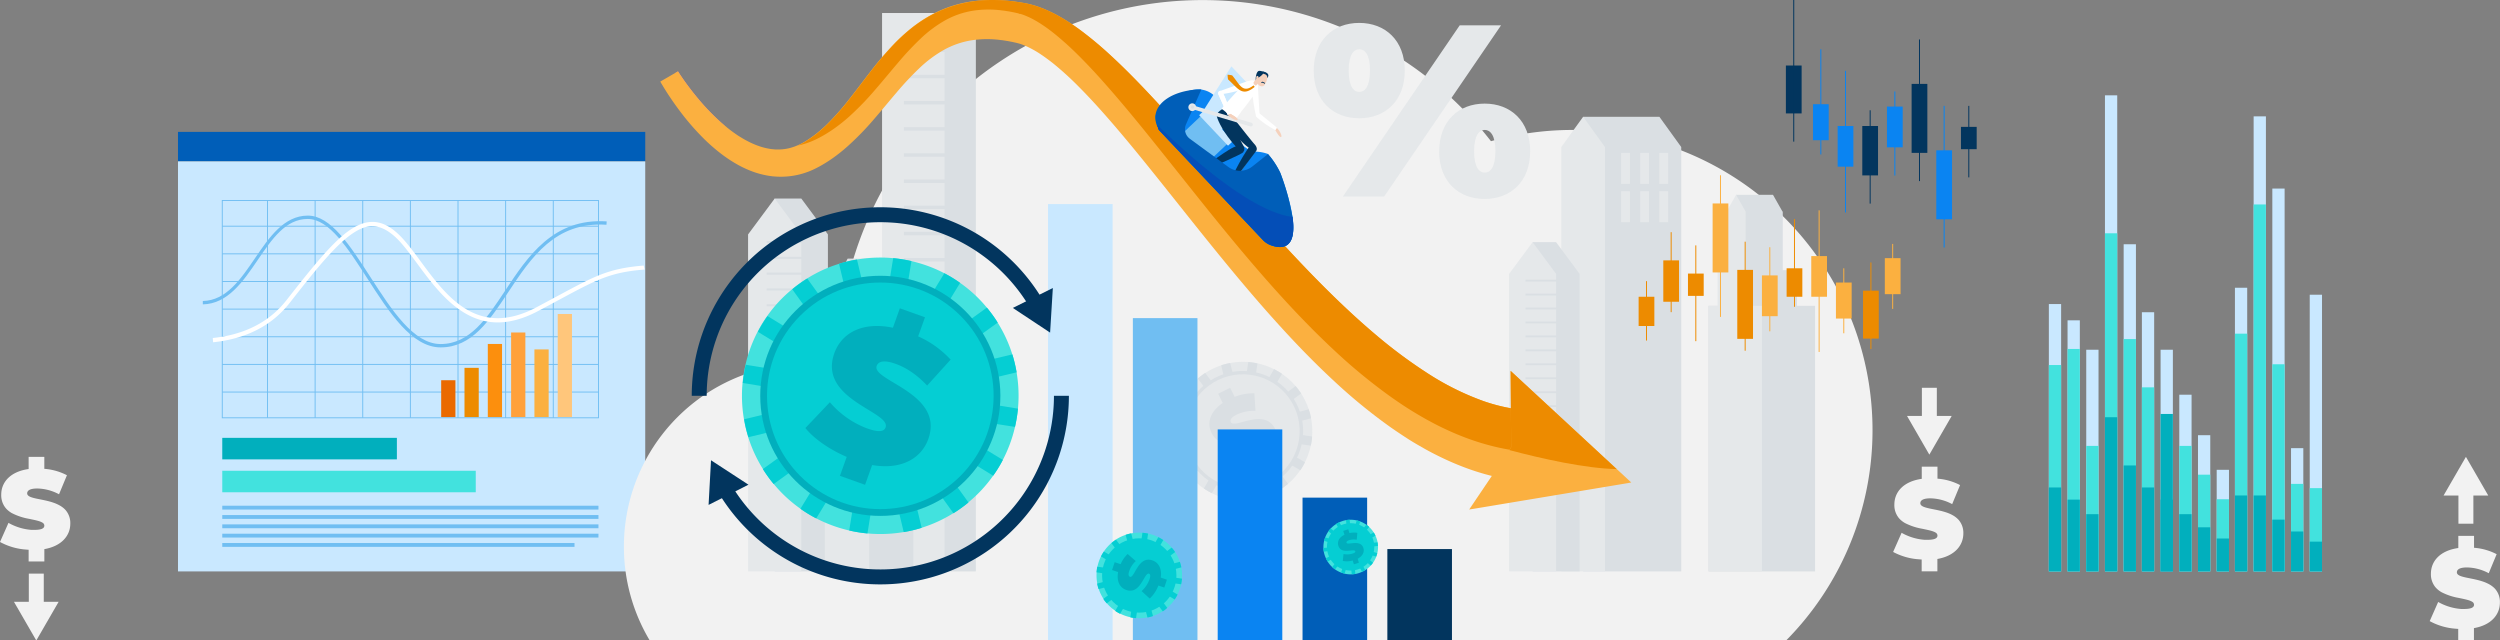 <svg id="design" xmlns="http://www.w3.org/2000/svg" viewBox="0 0 1171 300"><rect x="0" y="0" width="1171" height="300" fill="#808080" stroke="none"/><defs><style>.cls-1{fill:#005eb8;}.cls-2{fill:#c9e8ff;}.cls-3{fill:#70bef2;}.cls-4{fill:#01afbd;}.cls-5{fill:#42e2de;}.cls-6{fill:#ea6a00;}.cls-7{fill:#ed8b00;}.cls-8{fill:#fc8f0d;}.cls-9{fill:#ffa13b;}.cls-10{fill:#fbb040;}.cls-11{fill:#ffc67b;}.cls-12{fill:#fff;}.cls-13{fill:#f2f2f2;}.cls-14{fill:#e5e8ea;}.cls-15{fill:#dadfe3;}.cls-16{fill:#0a84f2;}.cls-17{fill:#02355e;}.cls-18{fill:#05ced3;}.cls-19{fill:#fb8a90;}.cls-20{fill:#f5d1bc;}.cls-21{fill:#3b3e54;}.cls-22{fill:#044eb7;}.cls-23,.cls-24{fill:none;stroke-miterlimit:10;stroke-width:7px;}.cls-23{stroke:#02355e;}.cls-24{stroke:#f2f2f2;}</style></defs><rect class="cls-1" x="83.37" y="61.78" width="218.86" height="13.8"/><rect class="cls-2" x="83.37" y="75.59" width="218.86" height="192.06"/><path class="cls-3" d="M280.55,195.91H103.89V93.67H280.55Zm-176.22-.44H280.11V94.11H104.33Z"/><rect class="cls-3" x="125.07" y="93.89" width="0.44" height="101.8"/><rect class="cls-3" x="147.38" y="93.89" width="0.44" height="101.8"/><rect class="cls-3" x="169.69" y="93.89" width="0.44" height="101.8"/><rect class="cls-3" x="192" y="93.89" width="0.44" height="101.8"/><rect class="cls-3" x="214.31" y="93.89" width="0.44" height="101.8"/><rect class="cls-3" x="236.62" y="93.89" width="0.44" height="101.8"/><rect class="cls-3" x="258.93" y="93.89" width="0.44" height="101.8"/><rect class="cls-3" x="104.11" y="105.73" width="176.21" height="0.44"/><rect class="cls-3" x="104.11" y="118.68" width="176.21" height="0.44"/><rect class="cls-3" x="104.11" y="131.62" width="176.21" height="0.44"/><rect class="cls-3" x="104.11" y="144.57" width="176.21" height="0.44"/><rect class="cls-3" x="104.11" y="157.52" width="176.21" height="0.44"/><rect class="cls-3" x="104.11" y="170.47" width="176.21" height="0.44"/><rect class="cls-3" x="104.11" y="183.42" width="176.21" height="0.44"/><rect class="cls-4" x="104.11" y="205.09" width="81.79" height="10.08"/><rect class="cls-3" x="104.11" y="236.88" width="176.21" height="1.8"/><rect class="cls-3" x="104.11" y="241.25" width="176.21" height="1.8"/><rect class="cls-3" x="104.11" y="245.62" width="176.21" height="1.8"/><rect class="cls-3" x="104.11" y="249.99" width="176.21" height="1.8"/><rect class="cls-3" x="104.11" y="254.35" width="164.99" height="1.8"/><rect class="cls-5" x="104.11" y="220.5" width="118.73" height="10.08"/><rect class="cls-6" x="206.65" y="178.1" width="6.67" height="17.26"/><rect class="cls-7" x="217.57" y="172.3" width="6.67" height="23.06"/><rect class="cls-8" x="228.49" y="161.11" width="6.67" height="34.25"/><rect class="cls-9" x="239.41" y="155.74" width="6.67" height="39.62"/><rect class="cls-10" x="250.32" y="163.67" width="6.67" height="31.69"/><rect class="cls-11" x="261.24" y="147.07" width="6.67" height="48.29"/><path class="cls-3" d="M206.39,162.72h0c-13.53,0-24.06-16.36-34.24-32.16-9.26-14.39-18-28-28-28-10.35,0-16.73,9.36-23.48,19.28S106.72,142.34,95,142.57l0-1.58c10.95-.21,17.8-10.27,24.42-20s13.59-20,24.78-20C155,101,163.94,115,173.45,129.7c10,15.45,20.24,31.43,32.91,31.45h0c13.72,0,21.77-12.19,30.3-25.08,10.53-15.92,22.46-34,47.51-32.37l-.1,1.57C260,103.75,248.8,120.62,238,136.94,229.24,150.2,221,162.72,206.39,162.72Z"/><path class="cls-12" d="M99.66,158.32c14.9-1.54,26.5-7.49,34.52-17.71C152,117.88,162.61,105,173.17,104q.65-.06,1.29-.06c3.81,0,7.51,1.62,11.33,5,3.66,3.2,7.3,8.13,11.15,13.35,9.25,12.54,19.73,26.75,36.22,26.75,5.6,0,11.63-1.69,17.93-5,3.64-1.93,6.91-3.7,9.81-5.25,17.88-9.63,24.25-13.07,40.61-14.4.13.61.28,1.24.44,1.87-16.05,1.24-22.48,4.7-40.15,14.22l-.12.06c-2.87,1.55-6.1,3.29-9.7,5.19-6.62,3.51-13,5.29-18.84,5.29-17.41,0-28.68-15.29-37.74-27.57-3.8-5.15-7.37-10-10.87-13s-6.75-4.47-10.08-4.47a10.12,10.12,0,0,0-1.1,0c-10.26,1-22.35,16.38-37.66,35.9-8.36,10.66-20.42,16.85-35.87,18.44Z"/><rect class="cls-2" x="959.68" y="142.42" width="5.75" height="125.23"/><rect class="cls-2" x="968.44" y="150.04" width="5.75" height="117.61"/><rect class="cls-2" x="977.2" y="163.82" width="5.75" height="103.83"/><rect class="cls-2" x="985.96" y="44.65" width="5.75" height="223"/><rect class="cls-2" x="994.72" y="114.41" width="5.75" height="153.24"/><rect class="cls-5" x="959.68" y="170.98" width="5.75" height="96.67"/><rect class="cls-5" x="968.44" y="163.45" width="5.75" height="104.2"/><rect class="cls-5" x="977.2" y="208.86" width="5.75" height="58.79"/><rect class="cls-5" x="985.96" y="109.27" width="5.75" height="158.38"/><rect class="cls-5" x="994.72" y="158.82" width="5.75" height="108.83"/><rect class="cls-4" x="959.68" y="228.33" width="5.75" height="39.32"/><rect class="cls-4" x="968.44" y="234.02" width="5.75" height="33.63"/><rect class="cls-4" x="977.2" y="240.84" width="5.75" height="26.81"/><rect class="cls-4" x="985.96" y="195.43" width="5.75" height="72.22"/><rect class="cls-4" x="994.72" y="218.02" width="5.75" height="49.63"/><rect class="cls-2" x="1003.26" y="146.25" width="5.75" height="121.4"/><rect class="cls-2" x="1012.02" y="163.82" width="5.75" height="103.83"/><rect class="cls-2" x="1020.78" y="184.88" width="5.75" height="82.77"/><rect class="cls-2" x="1029.54" y="203.85" width="5.75" height="63.8"/><rect class="cls-2" x="1038.3" y="220.06" width="5.75" height="47.59"/><rect class="cls-5" x="1003.26" y="181.43" width="5.75" height="86.22"/><rect class="cls-4" x="1012.02" y="193.9" width="5.75" height="73.75"/><rect class="cls-5" x="1020.78" y="208.86" width="5.75" height="58.79"/><rect class="cls-5" x="1029.54" y="222.34" width="5.75" height="45.31"/><rect class="cls-5" x="1038.3" y="233.85" width="5.75" height="33.8"/><rect class="cls-4" x="1003.26" y="228.33" width="5.75" height="39.32"/><rect class="cls-4" x="1012.02" y="234.02" width="5.75" height="33.63"/><rect class="cls-4" x="1020.78" y="240.84" width="5.75" height="26.81"/><rect class="cls-4" x="1029.54" y="246.99" width="5.75" height="20.66"/><rect class="cls-4" x="1038.3" y="252.24" width="5.75" height="15.41"/><rect class="cls-2" x="1046.84" y="134.78" width="5.75" height="132.87"/><rect class="cls-2" x="1055.6" y="54.5" width="5.75" height="213.15"/><rect class="cls-2" x="1064.36" y="88.32" width="5.75" height="179.33"/><rect class="cls-2" x="1073.12" y="209.92" width="5.75" height="57.73"/><rect class="cls-2" x="1081.88" y="138.05" width="5.75" height="129.6"/><rect class="cls-5" x="1046.84" y="156.29" width="5.75" height="111.36"/><rect class="cls-5" x="1055.6" y="95.77" width="5.75" height="171.88"/><rect class="cls-5" x="1064.36" y="170.62" width="5.75" height="97.03"/><rect class="cls-5" x="1073.12" y="226.65" width="5.75" height="41"/><rect class="cls-5" x="1081.88" y="228.64" width="5.75" height="39.01"/><rect class="cls-4" x="1046.84" y="232.08" width="5.75" height="35.57"/><rect class="cls-4" x="1055.6" y="232.08" width="5.75" height="35.57"/><rect class="cls-4" x="1064.36" y="243.39" width="5.75" height="24.25"/><rect class="cls-4" x="1073.12" y="248.95" width="5.75" height="18.7"/><rect class="cls-4" x="1081.88" y="253.7" width="5.75" height="13.95"/><path class="cls-13" d="M877.09,201.34A140,140,0,0,1,836.61,300H304.34a85.36,85.36,0,0,1-12.1-44A85.65,85.65,0,0,1,356.6,173a33.69,33.69,0,0,1,33-40.42,33.76,33.76,0,0,1,6.94.72A171,171,0,0,1,698.37,66.14a140.59,140.59,0,0,1,178.72,135.2Z"/><path class="cls-14" d="M615.35,33.06c0-14.2,9.16-22.33,21.3-22.33S658,18.86,658,33.06s-9.16,22.34-21.3,22.34S615.35,47.38,615.35,33.06Zm68.37-21.18h19.36L648.33,92.05H629Zm-42,21.18c0-7.67-2.52-10-5-10s-5,2.29-5,10,2.52,10,5,10S641.69,40.74,641.69,33.06Zm32.41,37.8c0-14.2,9.16-22.33,21.3-22.33s21.31,8.13,21.31,22.33-9.17,22.33-21.31,22.33S674.1,85.17,674.1,70.86Zm26.34,0c0-7.67-2.52-10-5-10s-5,2.3-5,10,2.52,10,5,10S700.44,78.53,700.44,70.86Z"/><rect class="cls-15" x="427.8" y="6.1" width="29.29" height="261.55"/><rect class="cls-14" x="413.16" y="6.1" width="29.29" height="261.55"/><rect class="cls-15" x="423.37" y="22.77" width="23.51" height="1.62"/><rect class="cls-15" x="423.37" y="35.03" width="23.51" height="1.62"/><rect class="cls-15" x="423.37" y="47.3" width="23.51" height="1.62"/><rect class="cls-15" x="423.37" y="59.56" width="23.51" height="1.62"/><rect class="cls-15" x="423.37" y="71.82" width="23.51" height="1.62"/><rect class="cls-15" x="423.37" y="84.08" width="23.51" height="1.62"/><rect class="cls-15" x="423.37" y="96.34" width="23.51" height="1.62"/><rect class="cls-15" x="423.37" y="108.6" width="23.51" height="1.62"/><rect class="cls-15" x="423.37" y="120.86" width="23.51" height="1.62"/><rect class="cls-15" x="423.37" y="133.12" width="23.51" height="1.62"/><polygon class="cls-15" points="787.49 267.65 741.54 267.65 741.54 54.7 777.26 54.7 787.49 68.87 787.49 267.65"/><polygon class="cls-14" points="751.77 267.65 731.31 267.65 731.31 68.87 741.54 54.7 751.77 68.87 751.77 267.65"/><rect class="cls-14" x="759.33" y="71.62" width="4.13" height="14.52"/><rect class="cls-14" x="768.28" y="71.62" width="4.13" height="14.52"/><rect class="cls-14" x="777.22" y="71.62" width="4.13" height="14.52"/><rect class="cls-14" x="759.33" y="89.55" width="4.13" height="14.52"/><rect class="cls-14" x="768.28" y="89.55" width="4.13" height="14.52"/><rect class="cls-14" x="777.22" y="89.55" width="4.13" height="14.52"/><polygon class="cls-15" points="387.79 267.65 362.87 267.65 362.87 92.99 375.33 92.99 387.79 109.8 387.79 267.65"/><polygon class="cls-14" points="375.33 267.65 350.4 267.65 350.4 109.8 362.87 92.99 375.33 109.8 375.33 267.65"/><rect class="cls-15" x="359.09" y="112.89" width="20.01" height="0.98"/><rect class="cls-15" x="359.09" y="120.29" width="20.01" height="0.98"/><rect class="cls-15" x="359.09" y="127.69" width="20.01" height="0.98"/><rect class="cls-15" x="359.09" y="135.09" width="20.01" height="0.98"/><rect class="cls-15" x="359.09" y="142.49" width="20.01" height="0.98"/><rect class="cls-15" x="359.09" y="149.89" width="20.01" height="0.98"/><rect class="cls-15" x="359.09" y="157.29" width="20.01" height="0.98"/><rect class="cls-15" x="359.09" y="164.69" width="20.01" height="0.98"/><rect class="cls-15" x="359.09" y="172.09" width="20.01" height="0.98"/><rect class="cls-15" x="359.09" y="179.49" width="20.01" height="0.98"/><rect class="cls-15" x="800.26" y="143.25" width="49.92" height="124.4"/><rect class="cls-15" x="808.72" y="126.56" width="33" height="61.27"/><polygon class="cls-15" points="834.93 187.83 826 187.83 813.18 91.25 830.47 91.25 834.93 99.12 834.93 187.83"/><rect class="cls-15" x="815.51" y="99.11" width="19.42" height="88.72"/><polygon class="cls-14" points="817.65 187.83 808.72 187.83 808.72 99.12 813.18 91.25 817.65 99.12 817.65 187.83"/><rect class="cls-14" x="800.26" y="143.25" width="25.04" height="124.4"/><rect class="cls-14" x="804.5" y="126.56" width="16.55" height="61.27"/><polygon class="cls-15" points="739.88 267.65 717.88 267.65 717.88 113.43 728.88 113.43 739.88 128.28 739.88 267.65"/><polygon class="cls-14" points="728.88 267.65 706.87 267.65 706.87 128.28 717.88 113.43 728.88 128.28 728.88 267.65"/><rect class="cls-15" x="714.54" y="131.01" width="17.67" height="0.86"/><rect class="cls-15" x="714.54" y="137.54" width="17.67" height="0.86"/><rect class="cls-15" x="714.54" y="144.08" width="17.67" height="0.86"/><rect class="cls-15" x="714.54" y="150.61" width="17.67" height="0.86"/><rect class="cls-15" x="714.54" y="157.14" width="17.67" height="0.86"/><rect class="cls-15" x="714.54" y="163.68" width="17.67" height="0.86"/><rect class="cls-15" x="714.54" y="170.21" width="17.67" height="0.86"/><rect class="cls-15" x="714.54" y="176.74" width="17.67" height="0.86"/><rect class="cls-15" x="714.54" y="183.28" width="17.67" height="0.86"/><rect class="cls-15" x="714.54" y="189.81" width="17.67" height="0.86"/><rect class="cls-15" x="386.34" y="164.32" width="41.46" height="103.32"/><rect class="cls-15" x="393.37" y="150.47" width="27.41" height="50.89"/><polygon class="cls-15" points="415.14 201.35 407.72 201.35 397.08 121.14 411.43 121.14 415.14 127.67 415.14 201.35"/><rect class="cls-15" x="399.01" y="127.66" width="16.13" height="73.69"/><polygon class="cls-14" points="400.79 201.35 393.37 201.35 393.37 127.67 397.08 121.14 400.79 127.67 400.79 201.35"/><rect class="cls-14" x="386.34" y="164.32" width="20.8" height="103.32"/><rect class="cls-14" x="389.87" y="150.47" width="13.75" height="50.89"/><path class="cls-14" d="M586.84,169.81c.73.11,1.44.23,2.14.39a32.26,32.26,0,0,1,11.52,4.92,32.59,32.59,0,0,1,6.35,5.71,33.73,33.73,0,0,1,2.6,3.47,32.83,32.83,0,0,1,3.57,7.43,29.76,29.76,0,0,1,1.09,4.2,31.4,31.4,0,0,1,.46,8.52c-.05.72-.13,1.44-.23,2.16s-.23,1.44-.39,2.14a32,32,0,0,1-2.73,7.78,31,31,0,0,1-2.19,3.74,32.59,32.59,0,0,1-16.61,12.52,29.76,29.76,0,0,1-4.2,1.09,31.45,31.45,0,0,1-8.53.46c-.71,0-1.43-.13-2.16-.23s-1.43-.23-2.13-.39a32,32,0,0,1-7.78-2.72,32.31,32.31,0,0,1-10.1-7.91,33.63,33.63,0,0,1-2.59-3.47,32.41,32.41,0,0,1-3.57-7.43,29.76,29.76,0,0,1-1.09-4.2,31.4,31.4,0,0,1-.46-8.52c0-.72.13-1.44.23-2.16s.23-1.44.39-2.14a32,32,0,0,1,2.72-7.78,31.06,31.06,0,0,1,2.2-3.74,32.86,32.86,0,0,1,5.7-6.35A32.55,32.55,0,0,1,572,171.13a29.76,29.76,0,0,1,4.2-1.09,31.35,31.35,0,0,1,8.52-.46C585.4,169.62,586.12,169.71,586.84,169.81Z"/><path class="cls-15" d="M585.92,191.34l8.66-14.71,2.18-3.71a32.44,32.44,0,0,1,3.74,2.2l-2.19,3.71-8.79,14.94,17.33-12.94a33.73,33.73,0,0,1,2.6,3.47L606,186.87l-13.67,10.22,16.52-4.28,4.16-1.08a29.76,29.76,0,0,1,1.09,4.2L610,197l-16.79,4.36,21.4,3.09c-.05.72-.13,1.44-.23,2.16s-.23,1.44-.39,2.14l-21.14-3.06,14.71,8.66,3.7,2.18a31,31,0,0,1-2.19,3.74l-3.71-2.18-15-8.8,10.38,13.89,2.57,3.44a32.34,32.34,0,0,1-3.47,2.6l-2.58-3.43-10.22-13.68,4.29,16.52,1.08,4.16a29.76,29.76,0,0,1-4.2,1.09l-1.08-4.15-4.35-16.79-3.1,21.4c-.71,0-1.43-.13-2.16-.23s-1.43-.23-2.13-.39l3.06-21.14L569.8,227.3l-2.18,3.7a32.44,32.44,0,0,1-3.74-2.2l2.17-3.71,8.8-14.93L561,220.53l-3.45,2.56a33.63,33.63,0,0,1-2.59-3.47L572,206.83l-16.52,4.29-4.16,1.07a29.76,29.76,0,0,1-1.09-4.2l4.15-1.07,16.79-4.36-21.4-3.09c0-.72.13-1.44.23-2.16s.23-1.44.39-2.14l21.14,3.06-14.72-8.66-3.7-2.18a31.06,31.06,0,0,1,2.2-3.74l3.71,2.19L574,194.63l-10.37-13.89-2.58-3.44a32.46,32.46,0,0,1,3.48-2.6l2.57,3.44,10.22,13.68L573,175.3,572,171.13a29.76,29.76,0,0,1,4.2-1.09l1.08,4.16L581.59,191l3.09-21.4c.72,0,1.44.13,2.16.23s1.44.23,2.14.39Z"/><circle class="cls-15" cx="582.19" cy="201.96" r="28.2"/><circle class="cls-14" cx="582.19" cy="201.96" r="26.61" transform="translate(296.07 747.73) rotate(-81.47)"/><path class="cls-15" d="M592.54,214.64l2.18,4.42-5.61,2.78L587,217.61a26.19,26.19,0,0,1-11.62,2.27l-.35-8.35a21.35,21.35,0,0,0,10.46-2c2.67-1.32,3.35-2.35,2.88-3.31-1.73-3.5-15.76,6.94-20.89-3.46-2.22-4.5-.83-9.9,5.25-14l-2.14-4.34,5.62-2.78,2.1,4.26a23.41,23.41,0,0,1,9.23-1.68l.54,8.21a19.13,19.13,0,0,0-8.79,1.77c-2.75,1.35-3.24,2.58-2.76,3.54,1.65,3.35,15.69-7.06,20.77,3.22C599.44,205.23,598.18,210.51,592.54,214.64Z"/><rect class="cls-2" x="490.89" y="95.59" width="30.26" height="204.41"/><rect class="cls-3" x="530.63" y="149.01" width="30.26" height="150.99"/><rect class="cls-16" x="570.37" y="201.14" width="30.26" height="98.86"/><rect class="cls-1" x="610.11" y="233.09" width="30.26" height="66.91"/><rect class="cls-17" x="649.84" y="257.18" width="30.26" height="42.82"/><path class="cls-5" d="M521.58,253.51c.36-.27.72-.53,1.1-.77a20,20,0,0,1,4.58-2.22,19.35,19.35,0,0,1,2.59-.68,20.21,20.21,0,0,1,5.26-.3,19.44,19.44,0,0,1,2.65.38,19.75,19.75,0,0,1,4.81,1.67,18,18,0,0,1,2.32,1.35,19.71,19.71,0,0,1,3.93,3.51c.29.33.57.68.84,1a12.88,12.88,0,0,1,.77,1.1,19.34,19.34,0,0,1,2.22,4.58,18.3,18.3,0,0,1,.68,2.59,20.38,20.38,0,0,1-.07,7.92,20.49,20.49,0,0,1-1.67,4.81,18.55,18.55,0,0,1-1.35,2.31,19.44,19.44,0,0,1-3.51,3.93c-.33.3-.68.58-1,.85s-.73.53-1.1.77a20,20,0,0,1-4.59,2.22,19.21,19.21,0,0,1-2.58.68,20.31,20.31,0,0,1-5.27.3,20.3,20.3,0,0,1-7.46-2.05,17.85,17.85,0,0,1-2.31-1.35,19.49,19.49,0,0,1-3.94-3.51c-.29-.33-.57-.68-.84-1s-.53-.73-.77-1.1a20.15,20.15,0,0,1-2.22-4.58,18.3,18.3,0,0,1-.68-2.59,19.88,19.88,0,0,1-.3-5.27,21.65,21.65,0,0,1,.37-2.65,20.49,20.49,0,0,1,1.67-4.81,20,20,0,0,1,1.36-2.31,19.71,19.71,0,0,1,3.5-3.94Q521,253.92,521.58,253.51Z"/><path class="cls-18" d="M530.6,263.29l-2.67-10.2-.67-2.57a19.35,19.35,0,0,1,2.59-.68l.67,2.57,2.72,10.36,1.87-13.23a19.44,19.44,0,0,1,2.65.38l-.37,2.62L535.92,263l5.32-9.1,1.33-2.29a18,18,0,0,1,2.32,1.35l-1.34,2.29-5.4,9.24,10.67-8c.29.33.57.68.84,1a12.88,12.88,0,0,1,.77,1.1l-10.54,7.93,10.2-2.68,2.56-.67a18.3,18.3,0,0,1,.68,2.59l-2.56.68-10.36,2.71,10.6,1.5,2.62.38a19.87,19.87,0,0,1-.37,2.65l-2.63-.37-10.44-1.48,9.11,5.32,2.29,1.34a18.55,18.55,0,0,1-1.35,2.31L548,279.46l-9.25-5.4,8,10.67c-.33.3-.68.58-1,.85s-.73.53-1.1.77l-7.93-10.55,2.67,10.2.67,2.57a19.21,19.21,0,0,1-2.58.68l-.68-2.57L534,276.33l-1.5,10.6-.38,2.62a19.67,19.67,0,0,1-2.65-.38l1.85-13.06-5.32,9.1-1.34,2.29a17.85,17.85,0,0,1-2.31-1.35l1.33-2.29,5.4-9.24-10.67,8c-.29-.33-.57-.68-.84-1s-.53-.73-.77-1.1l10.55-7.93-10.21,2.68-2.56.67a18.3,18.3,0,0,1-.68-2.59l2.57-.67,10.36-2.72-10.6-1.5-2.63-.38a21.65,21.65,0,0,1,.37-2.65l2.63.37,10.44,1.48L518,262l-2.3-1.35a20,20,0,0,1,1.36-2.31l2.29,1.34,9.24,5.4-8-10.68q.51-.43,1.05-.84c.36-.27.72-.53,1.1-.77Z"/><circle class="cls-18" cx="533.63" cy="269.55" r="17.41"/><circle class="cls-18" cx="533.63" cy="269.55" r="16.43" transform="translate(-63.98 253.05) rotate(-25.22)"/><path class="cls-4" d="M543.69,270.53l2.89,1-1.23,3.67-2.76-.93a16.26,16.26,0,0,1-4.06,6.08l-3.81-3.48a13.3,13.3,0,0,0,3.68-5.45c.58-1.74.43-2.49-.2-2.7-2.29-.77-3.82,9.92-10.61,7.64-2.94-1-4.69-3.95-3.86-8.41l-2.84-.95,1.23-3.67,2.79.93a14.34,14.34,0,0,1,3.28-4.77L532,262.8a11.72,11.72,0,0,0-3.06,4.61c-.6,1.8-.27,2.55.35,2.76,2.19.73,3.74-9.95,10.46-7.7C542.58,263.41,544.34,266.26,543.69,270.53Z"/><path class="cls-5" d="M636.34,244c.27.08.54.17.8.27a12.48,12.48,0,0,1,2.87,1.52,10.46,10.46,0,0,1,1.32,1.07,12.61,12.61,0,0,1,2.14,2.59,13.5,13.5,0,0,1,.81,1.5,12.66,12.66,0,0,1,1,3.1,11.8,11.8,0,0,1,.18,1.69,12.74,12.74,0,0,1-.32,3.35,8.3,8.3,0,0,1-.22.82q-.12.42-.27.81a12.48,12.48,0,0,1-1.52,2.87,11.22,11.22,0,0,1-1.07,1.32,12.94,12.94,0,0,1-2.59,2.14,12,12,0,0,1-1.5.8,12.68,12.68,0,0,1-3.1,1,11.79,11.79,0,0,1-1.7.18,12.7,12.7,0,0,1-3.34-.32c-.27-.06-.55-.14-.82-.22a7,7,0,0,1-.81-.28,12.85,12.85,0,0,1-2.87-1.51,13.7,13.7,0,0,1-1.32-1.07,12.49,12.49,0,0,1-2.94-4.1,12.74,12.74,0,0,1-1-3.09,12.1,12.1,0,0,1-.18-1.7,12.7,12.7,0,0,1,.32-3.34c.06-.28.14-.55.22-.83s.17-.54.27-.8a12.77,12.77,0,0,1,2.59-4.19,12.61,12.61,0,0,1,2.59-2.14,14.46,14.46,0,0,1,1.5-.81,12.93,12.93,0,0,1,3.1-1,12.1,12.1,0,0,1,1.7-.18,12.7,12.7,0,0,1,3.34.32C635.78,243.8,636.06,243.87,636.34,244Z"/><path class="cls-18" d="M634.72,252.27l4.22-5.21,1.07-1.31a10.46,10.46,0,0,1,1.32,1.07l-1.06,1.31-4.29,5.3,7.49-4a13.5,13.5,0,0,1,.81,1.5l-1.49.8-5.91,3.17,6.67-.7,1.68-.17a11.8,11.8,0,0,1,.18,1.69l-1.68.18-6.78.71,8.14,2.46a8.3,8.3,0,0,1-.22.82q-.12.42-.27.81l-8-2.43,5.21,4.23,1.31,1.07a11.22,11.22,0,0,1-1.07,1.32l-1.32-1.06-5.29-4.3,3.22,6,.8,1.49a12,12,0,0,1-1.5.8l-.8-1.48-3.18-5.92.7,6.68.18,1.68a11.79,11.79,0,0,1-1.7.18l-.17-1.68-.71-6.78-2.46,8.14c-.27-.06-.55-.14-.82-.22a7,7,0,0,1-.81-.28l2.43-8-4.23,5.22-1.07,1.31a13.7,13.7,0,0,1-1.32-1.07l1.06-1.32,4.29-5.29-6,3.22-1.49.8a12.84,12.84,0,0,1-.8-1.51l7.4-4-6.68.7-1.68.18a12.1,12.1,0,0,1-.18-1.7l1.68-.17,6.78-.72-8.14-2.45c.06-.28.14-.55.22-.83s.17-.54.27-.8l8,2.42-5.22-4.23-1.31-1.06a12.57,12.57,0,0,1,1.07-1.32l1.32,1.06,5.29,4.29-3.22-6-.8-1.49a14.46,14.46,0,0,1,1.5-.81l.8,1.49,3.18,5.92-.7-6.68-.18-1.68a12.1,12.1,0,0,1,1.7-.18l.18,1.68.7,6.78,2.46-8.14c.27.06.55.13.83.22s.54.17.8.27Z"/><circle class="cls-18" cx="632.65" cy="256.18" r="11.09" transform="translate(58.68 625.55) rotate(-54.81)"/><circle class="cls-18" cx="632.65" cy="256.18" r="10.46" transform="translate(-49.87 262.93) rotate(-22.61)"/><path class="cls-4" d="M635.93,261.72l.59,1.84-2.35.75-.56-1.76a10.26,10.26,0,0,1-4.65.2l.35-3.26a8.46,8.46,0,0,0,4.18-.17c1.12-.35,1.44-.71,1.32-1.11-.47-1.47-6.53,1.77-7.92-2.57-.6-1.88.26-3.9,2.86-5.15l-.58-1.82,2.35-.75.57,1.78a9.21,9.21,0,0,1,3.68-.11l-.27,3.22A7.68,7.68,0,0,0,632,253c-1.15.37-1.41.82-1.28,1.22.45,1.4,6.52-1.83,7.89,2.47C639.16,258.46,638.36,260.44,635.93,261.72Z"/><rect class="cls-7" x="872.64" y="136.15" width="7.37" height="22.44"/><rect class="cls-7" x="876.1" y="122.94" width="0.46" height="40.56"/><rect class="cls-10" x="859.95" y="132.34" width="7.37" height="16.87"/><rect class="cls-10" x="863.4" y="125.67" width="0.46" height="30.44"/><rect class="cls-10" x="882.85" y="120.92" width="7.37" height="16.87"/><rect class="cls-10" x="886.3" y="114.25" width="0.46" height="30.44"/><rect class="cls-10" x="848.4" y="119.95" width="7.37" height="19.05"/><rect class="cls-10" x="851.85" y="98.52" width="0.46" height="66.34"/><rect class="cls-7" x="836.85" y="125.67" width="7.37" height="13.33"/><rect class="cls-7" x="840.3" y="102.65" width="0.46" height="41.06"/><rect class="cls-10" x="825.29" y="129" width="7.37" height="19.1"/><rect class="cls-10" x="828.75" y="115.8" width="0.46" height="39.39"/><rect class="cls-7" x="813.74" y="126.41" width="7.37" height="32.31"/><rect class="cls-7" x="817.2" y="113.21" width="0.46" height="51.06"/><rect class="cls-10" x="802.19" y="95.3" width="7.37" height="32.31"/><rect class="cls-10" x="805.64" y="82.1" width="0.46" height="66.34"/><rect class="cls-7" x="790.64" y="128.14" width="7.37" height="10.45"/><rect class="cls-7" x="794.09" y="114.94" width="0.46" height="44.87"/><rect class="cls-7" x="779.09" y="121.96" width="7.37" height="19.38"/><rect class="cls-7" x="782.54" y="108.75" width="0.46" height="37.47"/><rect class="cls-7" x="767.53" y="139" width="7.37" height="13.7"/><rect class="cls-7" x="770.99" y="131.69" width="0.46" height="27.82"/><rect class="cls-17" x="836.51" y="30.69" width="7.37" height="22.44"/><rect class="cls-17" x="839.96" width="0.46" height="66.34"/><rect class="cls-16" x="849.2" y="48.81" width="7.37" height="16.87"/><rect class="cls-16" x="852.65" y="23.09" width="0.46" height="49.25"/><rect class="cls-16" x="860.75" y="59.02" width="7.37" height="19.05"/><rect class="cls-16" x="864.2" y="33.17" width="0.46" height="66.34"/><rect class="cls-17" x="872.3" y="59.02" width="7.37" height="23.14"/><rect class="cls-17" x="875.75" y="51.65" width="0.46" height="43.72"/><rect class="cls-16" x="883.85" y="49.92" width="7.37" height="19.1"/><rect class="cls-16" x="887.31" y="42.84" width="0.46" height="39.39"/><rect class="cls-17" x="895.4" y="39.3" width="7.37" height="32.31"/><rect class="cls-17" x="898.86" y="18.48" width="0.46" height="66.34"/><rect class="cls-16" x="906.96" y="70.41" width="7.37" height="32.31"/><rect class="cls-16" x="910.41" y="49.59" width="0.46" height="66.34"/><rect class="cls-17" x="918.51" y="59.43" width="7.37" height="10.45"/><rect class="cls-17" x="921.96" y="49.59" width="0.46" height="33.49"/><path class="cls-19" d="M337.85,57.49q1.25,1.09,2.52,2.13c-.32-.22-.65-.45-1-.69l-.9-.67-.89-.69A84.42,84.42,0,0,1,331,51.75a116.52,116.52,0,0,1-11.44-13q-1.69-2.22-3.3-4.5l1.34-.78.49.77.54.82c.36.54.73,1.09,1.11,1.63.75,1.09,1.52,2.17,2.31,3.23q2.37,3.21,4.92,6.25A106.13,106.13,0,0,0,337.85,57.49Z"/><path class="cls-10" d="M721.7,225.92A99.87,99.87,0,0,1,702,223.69,115.45,115.45,0,0,1,683.59,218c-2.93-1.16-5.78-2.44-8.58-3.79s-5.52-2.76-8.18-4.27-5.26-3-7.81-4.66-5-3.29-7.46-5a256.93,256.93,0,0,1-27.12-22.21c-8.44-7.84-16.38-16-24-24.35-15.25-16.67-29.29-34-43.07-51.28-6.89-8.63-13.71-17.26-20.58-25.75S523,59.86,515.87,51.87c-3.57-4-7.2-7.88-10.91-11.59a146.12,146.12,0,0,0-11.4-10.37c-1.95-1.57-3.92-3-5.91-4.36a47.89,47.89,0,0,0-5.94-3.43c-.49-.25-1-.45-1.47-.67-.24-.11-.48-.19-.72-.29l-.36-.15-.36-.13-.71-.25-.7-.22-.18-.05-.17-.05-.34-.09-.35-.09c-.12,0-.29-.07-.43-.1l-1.8-.4-1.79-.34c-.6-.12-1.19-.19-1.79-.29l-.89-.14-.89-.1a47.92,47.92,0,0,0-13.86.15,39.75,39.75,0,0,0-12.76,4.44A57.65,57.65,0,0,0,430.57,32a141.63,141.63,0,0,0-10.68,11.41c-3.5,4.09-7,8.38-10.72,12.66A133.43,133.43,0,0,1,397,68.54a77.28,77.28,0,0,1-7.09,5.64c-1.25.87-2.53,1.72-3.86,2.51l-1,.59-1,.57-.51.27c-.17.1-.33.19-.52.28l-1.1.56a36.13,36.13,0,0,1-19.46,3.67c-.42,0-.83-.08-1.24-.13s-.82-.1-1.23-.18c-.81-.14-1.62-.28-2.41-.47a42.11,42.11,0,0,1-4.65-1.34,50.32,50.32,0,0,1-8.49-4c-1.33-.76-2.6-1.6-3.85-2.44-.62-.44-1.24-.86-1.84-1.31l-.9-.67-.88-.69a84.57,84.57,0,0,1-6.66-5.82,116.52,116.52,0,0,1-11.44-13q-2.61-3.42-5-7c-.8-1.18-1.58-2.38-2.33-3.6-.39-.61-.76-1.22-1.13-1.84l-.56-.93-.28-.48-.29-.52,6.93-4,1.34-.78.49.77.54.82c.36.54.73,1.09,1.11,1.63.75,1.09,1.52,2.17,2.31,3.23q2.37,3.21,4.92,6.25a106.13,106.13,0,0,0,10.91,11.3q1.25,1.09,2.52,2.13,1.71,1.4,3.48,2.66l.77.54.78.53c.52.36,1.05.68,1.58,1,1.06.64,2.12,1.27,3.21,1.82a37.94,37.94,0,0,0,6.59,2.73,28.05,28.05,0,0,0,3.32.79c.55.12,1.1.17,1.65.25.28,0,.55.05.83.07s.54.06.82.06l.81,0c.27,0,.54,0,.81,0,.54,0,1.08-.06,1.62-.09a22.68,22.68,0,0,0,3.16-.54,24.27,24.27,0,0,0,3.07-1l.71-.3.05,0a7,7,0,0,0,.74-.34c.49-.25,1-.46,1.48-.75l.73-.41.38-.23.38-.23.77-.48.76-.5c1-.66,2-1.39,3-2.13a62.89,62.89,0,0,0,5.62-4.91,121,121,0,0,0,10.31-11.67c3.32-4.19,6.58-8.59,10-13a158.47,158.47,0,0,1,11.31-13.22,88.73,88.73,0,0,1,6.72-6.2,65.34,65.34,0,0,1,7.68-5.5,59.8,59.8,0,0,1,8.65-4.35,57.71,57.71,0,0,1,9.33-2.85A61.51,61.51,0,0,1,461.07.1a74.48,74.48,0,0,1,9.46.12l1.17.09,1.15.12c.77.09,1.55.15,2.31.27l2.28.32,2.26.39.58.1.66.14.66.14.33.08.32.08,1.29.33,1.26.37.62.2.61.21c.4.14.82.27,1.21.42.79.3,1.59.6,2.34.93a67.72,67.72,0,0,1,8.58,4.41c2.68,1.61,5.21,3.33,7.63,5.1a169.65,169.65,0,0,1,13.57,11.23c4.27,3.89,8.34,7.88,12.3,11.92,7.92,8.1,15.41,16.38,22.79,24.69s14.6,16.64,21.84,24.91,14.47,16.45,21.8,24.48,14.75,15.9,22.35,23.48,15.37,14.87,23.39,21.67a230.05,230.05,0,0,0,24.84,18.53,126.75,126.75,0,0,0,26.26,13.06,82.33,82.33,0,0,0,13.34,3.44,66.32,66.32,0,0,0,13.12.86l.18,19.85Z"/><path class="cls-7" d="M721.57,212a99.84,99.84,0,0,1-18.94-2.21,114.43,114.43,0,0,1-18.39-5.65c-2.93-1.16-5.78-2.44-8.58-3.78s-5.52-2.78-8.18-4.28-5.26-3.05-7.81-4.66-5-3.29-7.46-5a258.08,258.08,0,0,1-27.13-22.21c-8.43-7.84-16.37-16-24-24.34-15.25-16.68-29.29-34-43.07-51.29-6.89-8.63-13.71-17.25-20.58-25.75S523.65,46,516.51,38c-3.56-4-7.19-7.88-10.9-11.59a148,148,0,0,0-11.4-10.37c-1.95-1.57-3.92-3.05-5.91-4.36a49.3,49.3,0,0,0-5.94-3.44c-.49-.24-1-.44-1.47-.66l-.72-.3-.36-.14L479.45,7l-.71-.25-.7-.22-.18,0-.17,0-.34-.09L477,6.27a4.13,4.13,0,0,0-.44-.1l-1.79-.4L473,5.43c-.6-.12-1.19-.19-1.79-.29L470.3,5l-.89-.1a47.92,47.92,0,0,0-13.86.15,39.88,39.88,0,0,0-12.77,4.44,57.88,57.88,0,0,0-11.56,8.6A141.63,141.63,0,0,0,420.54,29.5c-3.5,4.09-7,8.38-10.72,12.66a134.75,134.75,0,0,1-12.15,12.53,78.93,78.93,0,0,1-7.09,5.63c-1.25.87-2.53,1.72-3.86,2.51l-1,.59-1,.56-.51.28c-.17.1-.33.19-.52.28l-1.1.55a36.45,36.45,0,0,1-9,3.11l.05,0a7,7,0,0,0,.74-.34c.49-.25,1-.46,1.48-.75l.73-.41.38-.23.38-.23.77-.48.76-.5c1-.66,2-1.39,3-2.13a62.89,62.89,0,0,0,5.62-4.91,121,121,0,0,0,10.31-11.67c3.32-4.19,6.58-8.59,10-13a158.47,158.47,0,0,1,11.31-13.22,88.73,88.73,0,0,1,6.72-6.2,65.34,65.34,0,0,1,7.68-5.5,59.8,59.8,0,0,1,8.65-4.35,57.71,57.71,0,0,1,9.33-2.85A61.51,61.51,0,0,1,461.07.1a74.48,74.48,0,0,1,9.46.12l1.17.09,1.15.12c.77.09,1.55.15,2.31.27l2.28.32,2.26.39.58.1.66.14.66.14.33.08.32.08,1.29.33,1.26.37.62.2.61.21c.4.14.82.27,1.21.42.79.3,1.59.6,2.34.93a67.72,67.72,0,0,1,8.58,4.41c2.68,1.61,5.21,3.33,7.63,5.1a169.65,169.65,0,0,1,13.57,11.23c4.27,3.89,8.34,7.88,12.3,11.92,7.92,8.1,15.41,16.38,22.79,24.69s14.6,16.64,21.84,24.91,14.47,16.45,21.8,24.48,14.75,15.9,22.35,23.48,15.37,14.87,23.39,21.67a230.05,230.05,0,0,0,24.84,18.53,126.75,126.75,0,0,0,26.26,13.06,82.33,82.33,0,0,0,13.34,3.44,66.32,66.32,0,0,0,13.12.86Z"/><path class="cls-16" d="M603.15,114.56a4.15,4.15,0,0,1-.34.24,3.87,3.87,0,0,1-.75.41c-1.86.84-4.29.6-7-.43a9.4,9.4,0,0,1-1.91-1,9.88,9.88,0,0,1-1.64-1.4L543.06,61.13a2.54,2.54,0,0,1-.66-1.34l0-.08a18.48,18.48,0,0,1-1.21-5.51c7.35-8.11,13.21-11.33,17.71-12.13h0a12.87,12.87,0,0,1,2.84-.19c.31,0,.61,0,.9.07a11.31,11.31,0,0,1,7.94,4.95,1.59,1.59,0,0,1,.34,1.61l-1.63,4.64a1.62,1.62,0,0,0,.35,1.64L582,67.92c.83.88,4.41,3.43,5.57,3.08a19.23,19.23,0,0,1,6.32,1.11h0l.38.46a38.56,38.56,0,0,1,5.3,8.15c.05.11.09.21.14.31C604.18,93,608.86,110,603.15,114.56Z"/><rect class="cls-3" x="554.77" y="58.24" width="17.98" height="14.55" transform="translate(903.61 520.07) rotate(-133.41)"/><rect class="cls-2" x="559.76" y="58.34" width="19.69" height="3.28" transform="translate(917.5 514.98) rotate(-133.41)"/><polygon class="cls-2" points="563.29 52.41 571.92 61.53 585.41 40.19 576.78 31.07 563.29 52.41"/><path class="cls-20" d="M586.16,68.62a1.47,1.47,0,0,1,1.69-.11,1.24,1.24,0,0,1,.33,1.74L577,86.07a.57.57,0,0,1-1-.62l.44-.72C582.84,73.06,584,70.11,586.16,68.62Z"/><path class="cls-20" d="M573.23,57.21c-1-2.09-.29-3.14.39-3.63l.12-.12a1.23,1.23,0,0,1,1.77.13l12.41,14.9a.55.55,0,0,1-.06.78.5.5,0,0,1-.25.13,2,2,0,0,1-2-.29C582.65,66.7,574.54,59.93,573.23,57.21Z"/><path class="cls-20" d="M580.89,68.83a1.45,1.45,0,0,1,1.53.73,1.23,1.23,0,0,1-.57,1.68l-17.51,8.33a.57.57,0,0,1-.75-.25.56.56,0,0,1,.23-.75l.73-.42C575.83,71.08,578.24,69.05,580.89,68.83Z"/><path class="cls-20" d="M570.82,55.66c-.52-2.27.42-3.13,1.19-3.45l.15-.1a1.23,1.23,0,0,1,1.69.53l8.75,17.3a.57.57,0,0,1-.23.76.58.58,0,0,1-.28.07A2,2,0,0,1,580.2,70C577.86,67,571.49,58.6,570.82,55.66Z"/><path class="cls-21" d="M576.55,85.79a2.78,2.78,0,0,0,.82.59c.88,1.17,2.5,3.74,1.93,4.19-.22.17-4.19-4-4.44-4.35s.49-.73.91-1a.25.25,0,0,1,.35.07A3.64,3.64,0,0,0,576.55,85.79Z"/><path class="cls-17" d="M566.27,76.58l1.38,1.68s14-6,14.63-6.92,1.06-1.56-.38-4-5.48-12.85-5.48-12.85l-3.25-3.69s-3.75,1.66-3.17,3.84,3,7.44,8.83,14C578.83,68.69,578.18,67.92,566.27,76.58Z"/><path class="cls-17" d="M577.69,81.8l1.59,1,9-11.94s1.26-1.19-.69-3.34S577,54.24,577,54.24l-4.82-.31-.55,2s10.39,11.5,13.25,13.18A97.52,97.52,0,0,0,577.69,81.8Z"/><path class="cls-21" d="M564,79.1a2.6,2.6,0,0,0,.82.59c.89,1.17,2.5,3.75,1.93,4.2-.22.16-4.19-4-4.44-4.35s.49-.74.91-1a.25.25,0,0,1,.35.07A3.15,3.15,0,0,0,564,79.1Z"/><path class="cls-20" d="M597.37,59.75a1.5,1.5,0,0,0,.07,1.32c.57,1,1.73,3,2.45,3.12,1,.2-.36-3.4-2.41-4.69Z"/><path class="cls-12" d="M586.5,41a1.28,1.28,0,0,1,1.55-1.32c.48-.09,1.13.6,1.19,1.19L590,54.12c0,.21-.6.81-.81.85a.44.44,0,0,1-.2,0c-.5-.07-.73-1.07-.86-1.56C587.49,50.94,586.31,43.14,586.5,41Z"/><path class="cls-12" d="M597.42,60.94A45.45,45.45,0,0,1,588.76,55c-1-1.08-.31-1.65-.29-1.69a1.18,1.18,0,0,1,1.48-.2l8.22,6.72Z"/><path class="cls-12" d="M574.17,48.56l1-1.11.65-.72c.47-.54,1-1.08,1.43-1.6l.68-.73c.52-.57,1.1-1.18,1.6-1.7.22-.23.44-.48.6-.63,1-1,1.94-2,2.94-2.79a6.23,6.23,0,0,1,1.51-1.17c2.17-1.1,4.16-.33,4.71,2.18a2.15,2.15,0,0,1,0,.49c-.06,1.26,0,2.11-1.09,3.06a28.81,28.81,0,0,0-3.6,4.38l-.48.6-.72.92c-.35.45-.74,1-1.12,1.43l-.73.91c-.42.54-.23.47-.66,1-.12.15-.25.31-.36.47l-.27.35c-.22.28-.44.58-.64.86s-.33.47-.5.72l-.65,1a6.64,6.64,0,0,1-1.84-1.82c-.85-1.2-2.16-1.84-3.25-2.83a9,9,0,0,0-1.19-.82c.44-.6.91-1.19,1.38-1.78Z"/><path class="cls-17" d="M588.22,36.17c0,.09-.18,1.75,0,1.9s.76-.93.76-.93Z"/><path class="cls-17" d="M593.42,36.62a1.75,1.75,0,0,0,.68-1.16c0-.6-.2-1.33-2.2-1.92a.61.61,0,0,0-.72.32l-.38.75Z"/><path class="cls-20" d="M589.29,36.2c-.4,1.17-.64,2.16-.19,3a2.37,2.37,0,0,0,.72.81,2.53,2.53,0,0,0,.74.34,1.52,1.52,0,0,0,1.68-.42,6.94,6.94,0,0,0,1.1-2.33c.62-1.83,0-3.07-1.09-3.45S589.91,34.37,589.29,36.2Z"/><path class="cls-20" d="M589.27,35.78,590.92,37a31.49,31.49,0,0,1-2.49,3c-.26.18-.73,0-1-.51a1,1,0,0,1-.18-1.09h0A27.1,27.1,0,0,0,589.27,35.78Z"/><path class="cls-17" d="M588.21,36.31a1,1,0,0,0,1,.15,6.57,6.57,0,0,0,2.16-1.63c.66-.8.52-1.18.52-1.18s-1.81-.73-2.47-.34C588.4,33.9,588.21,36.31,588.21,36.31Z"/><path class="cls-20" d="M588.45,36a1.07,1.07,0,0,0,.37,1.14c.29.09.47-.2.61-.6s0-.84-.26-.94A.54.54,0,0,0,588.45,36Z"/><path class="cls-17" d="M591.37,34.38l1.17.41a1.68,1.68,0,0,1,.93.77l.29.49-.17-1.29-.82-.68-1.23-.33Z"/><path class="cls-17" d="M590.66,38.59s.69-.42.92-.25a1,1,0,0,0,.54.2c.1,0,.56.73.35.72s-.36-.2-.75-.4S590.73,38.94,590.66,38.59Z"/><path class="cls-12" d="M585.17,40.64a1.28,1.28,0,0,0,.61-1.94c-.1-.48-1-.81-1.56-.64l-12.45,4.47c-.2,0-.12.4-.08.61a.51.51,0,0,0,.09.18,1.59,1.59,0,0,0,1.39.64A50.19,50.19,0,0,0,585.17,40.64Z"/><path class="cls-7" d="M587.15,40c-5.21,4-6.44-.52-10-4.68A10.82,10.82,0,0,0,575,35a14.37,14.37,0,0,0,.21,2.18c4.87,4.37,6.54,8.37,12.51,3.5Z"/><path class="cls-20" d="M575.28,53.43a1.5,1.5,0,0,1,1.32.07c1,.58,3,1.75,3.11,2.47.2,1-3.4-.37-4.68-2.43Z"/><path class="cls-12" d="M576.23,53.29a45.29,45.29,0,0,0-3.47-9.89c-.78-1.23-1.51-.74-1.55-.72a1.17,1.17,0,0,0-.58,1.38L575,53.74Z"/><path class="cls-1" d="M603.15,114.56a4.15,4.15,0,0,1-.34.24,3.87,3.87,0,0,1-.75.41c-1.86.84-4.29.6-7-.43a9.07,9.07,0,0,1-1.9-1,9.56,9.56,0,0,1-1.65-1.4L543.06,61.13a2.54,2.54,0,0,1-.66-1.34l0-.08a13,13,0,0,1-.67-1.48,9.11,9.11,0,0,1-.54-4c.6-6.34,8-11.08,17.71-12.13h0c.93-.1,1.88-.16,2.84-.19l.94,0,0,.09L555.5,58.3A5.57,5.57,0,0,0,557.32,65l18,13.18A9.26,9.26,0,0,0,586.56,78l7.17-5.67.21-.17h0v0l.38.45a38.89,38.89,0,0,1,5.3,8.16c.05.11.09.21.14.31a108.24,108.24,0,0,1,5.62,20.51C606.23,107.45,605.85,112.39,603.15,114.56Z"/><path class="cls-14" d="M585.65,59.21,558.41,51.1A.91.91,0,0,1,557.8,50h0a.9.9,0,0,1,1.13-.6l27.23,8.11a.9.9,0,0,1,.61,1.12h0A.9.9,0,0,1,585.65,59.21Z"/><path class="cls-14" d="M557.28,48.84a1.81,1.81,0,0,1,2.48,2.63,1.81,1.81,0,1,1-2.48-2.63Z"/><path class="cls-15" d="M558,49.59a.77.77,0,0,1,1.06,1.12A.77.77,0,0,1,558,49.59Z"/><path class="cls-20" d="M575.28,53.43a1.5,1.5,0,0,1,1.32.07c1,.58,3,1.75,3.11,2.47.2,1-3.4-.37-4.68-2.43Z"/><path class="cls-12" d="M576.23,53.29a45.29,45.29,0,0,0-3.47-9.89c-.78-1.23-1.51-.74-1.55-.72a1.17,1.17,0,0,0-.58,1.38L575,53.74Z"/><path class="cls-22" d="M603.15,114.56a4.15,4.15,0,0,1-.34.24,3.87,3.87,0,0,1-.75.41c-1.86.84-4.29.6-7-.43a9.07,9.07,0,0,1-1.9-1,9.56,9.56,0,0,1-1.65-1.4L543.06,61.13a2.54,2.54,0,0,1-.66-1.34l0-.08a13,13,0,0,1-.67-1.48c38,37,56.88,42.73,63.72,43.33C606.23,107.45,605.85,112.39,603.15,114.56Z"/><polygon class="cls-10" points="764.08 226 688.16 238.66 706.94 210.81 707.83 209.48 707.58 173.73 757.26 219.69 764.08 226"/><path class="cls-7" d="M706.94,210.81l.89-1.33-.25-35.75,49.68,46C742.49,219.4,722.33,214.89,706.94,210.81Z"/><path class="cls-5" d="M464.89,147.51c.85,1.19,1.67,2.38,2.41,3.6a64.1,64.1,0,0,1,6.88,14.94,63,63,0,0,1,2,8.4,64.82,64.82,0,0,1,.63,17,66.36,66.36,0,0,1-1.39,8.54,64.74,64.74,0,0,1-5.69,15.42,60.27,60.27,0,0,1-4.52,7.38,63.5,63.5,0,0,1-11.58,12.49c-1.09.92-2.24,1.8-3.42,2.65s-2.38,1.67-3.61,2.41a63.85,63.85,0,0,1-14.93,6.88,63,63,0,0,1-8.4,2,65.15,65.15,0,0,1-41-6.45,60.38,60.38,0,0,1-7.39-4.52,63.43,63.43,0,0,1-12.48-11.58c-.92-1.09-1.8-2.24-2.65-3.42s-1.67-2.38-2.41-3.6a63.7,63.7,0,0,1-6.88-14.94,61.5,61.5,0,0,1-2-8.4,65,65,0,0,1,6.45-41,61.07,61.07,0,0,1,4.51-7.39A63.78,63.78,0,0,1,371,135.51q1.64-1.38,3.42-2.65c1.19-.86,2.38-1.67,3.6-2.41A63.51,63.51,0,0,1,393,123.57a61.5,61.5,0,0,1,8.4-2,65,65,0,0,1,41,6.45,60.27,60.27,0,0,1,7.38,4.52,62.87,62.87,0,0,1,12.48,11.58C463.16,145.18,464,146.33,464.89,147.51Z"/><path class="cls-18" d="M432.74,176l33.09-8,8.35-2a63,63,0,0,1,2,8.4l-8.35,2-33.61,8.11,42.59,6.9a66.36,66.36,0,0,1-1.39,8.54L467,198.64l-33.6-5.43,29,17.75,7.33,4.47a60.27,60.27,0,0,1-4.52,7.38l-7.3-4.46-29.51-18,25.23,35c-1.09.92-2.24,1.8-3.42,2.65s-2.38,1.67-3.61,2.41L421.71,205.8l8,33.11,2,8.33a63,63,0,0,1-8.4,2l-2-8.34-8.1-33.62-5.53,34.13-1.37,8.46a65.21,65.21,0,0,1-8.54-1.39l1.36-8.44,5.45-33.62L386.78,235.5l-4.46,7.32a60.38,60.38,0,0,1-7.39-4.52l4.46-7.29,18-29.52-35,25.23c-.92-1.09-1.8-2.24-2.65-3.42s-1.67-2.38-2.41-3.6L392,194.78l-33.11,8-8.33,2a61.5,61.5,0,0,1-2-8.4l8.33-2,33.61-8.08-34.13-5.53-8.44-1.38a64.65,64.65,0,0,1,1.38-8.54l42,6.81-29-17.76-7.31-4.47a61.07,61.07,0,0,1,4.51-7.39l7.3,4.47,29.51,18-25.22-35q1.64-1.38,3.42-2.65c1.19-.86,2.38-1.67,3.6-2.41L403,165l-8-33.11-2-8.33a61.5,61.5,0,0,1,8.4-2l2,8.35,8.11,33.61L417,129.37l1.37-8.46a64.91,64.91,0,0,1,8.54,1.38l-1.37,8.46-5.45,33.62,17.76-29.05,4.48-7.33a60.27,60.27,0,0,1,7.38,4.52l-4.46,7.32-18,29.49,35-25.23c.93,1.09,1.8,2.24,2.66,3.42s1.67,2.38,2.41,3.6Z"/><circle class="cls-4" cx="412.34" cy="185.41" r="56.24"/><circle class="cls-18" cx="412.34" cy="185.41" r="53.07" transform="translate(-10.33 345.87) rotate(-45)"/><path class="cls-4" d="M408.51,217.82l-3.31,9.27-11.77-4.21L396.6,214c-8.17-3.48-15.46-8.63-19.36-13.51l11.48-12.08a42.6,42.6,0,0,0,17.36,12.23c5.59,2,8,1.55,8.73-.45,2.63-7.35-31.79-13-24-34.75,3.38-9.43,13.06-14.91,27.43-11.93l3.25-9.1,11.77,4.21-3.2,8.93a46.09,46.09,0,0,1,15.21,10.9l-11,12.15c-4.71-5-9.63-8.34-14.72-10.16-5.76-2.06-8.19-1.05-8.91.95-2.5,7,31.88,12.72,24.18,34.25C431.56,214.68,422.25,220.2,408.51,217.82Z"/><path class="cls-23" d="M497.17,185.4a84.84,84.84,0,0,1-157.53,43.74"/><polygon class="cls-17" points="350.58 227.03 333.04 215.59 331.9 236.5 350.58 227.03"/><path class="cls-23" d="M327.51,185.4a84.85,84.85,0,0,1,157.86-43.2"/><polygon class="cls-17" points="474.41 144.24 491.87 155.8 493.15 134.9 474.41 144.24"/><path class="cls-13" d="M30.78,239c-.15-.18-.31-.35-.48-.52A11.16,11.16,0,0,0,28,236.78a18.16,18.16,0,0,0-2.76-1.25c-5.71-2.05-12.51-1.88-12.51-4.43,0-1.25,1.14-2.29,4.74-2.29a22.47,22.47,0,0,1,10.18,2.71l3.7-8.92a27.31,27.31,0,0,0-10.59-3V214H13.41v5.69c-8.56,1.2-12.83,6.15-12.83,12a9.48,9.48,0,0,0,1.86,6,8.48,8.48,0,0,0,.79.9,11.14,11.14,0,0,0,2.28,1.73,28.16,28.16,0,0,0,8.17,2.71c2.67.57,5,1,6.24,1.8a1.62,1.62,0,0,1,.85,1.37c0,1.25-1.25,2-4.75,2-.41,0-.82,0-1.24,0a25.68,25.68,0,0,1-10.16-2.93c-.22-.12-.44-.24-.65-.37l-.81,1.84L0,253.86a29.82,29.82,0,0,0,12.36,3.57l1.05.08V263h7.36v-5.79c8.09-1.41,12.16-6.32,12.16-11.95A9.22,9.22,0,0,0,30.78,239Z"/><line class="cls-24" x1="17" y1="284.93" x2="17" y2="268.68"/><polygon class="cls-13" points="27.47 281.87 17 300 6.53 281.87 27.47 281.87"/><path class="cls-13" d="M1168.85,276c-.15-.18-.31-.35-.48-.52a11.16,11.16,0,0,0-2.29-1.72,18.61,18.61,0,0,0-2.76-1.25c-5.71-2.05-12.52-1.88-12.52-4.43,0-1.25,1.15-2.29,4.75-2.29a22.47,22.47,0,0,1,10.18,2.71l3.7-8.92a27.31,27.31,0,0,0-10.59-3V251h-7.36v5.69c-8.56,1.2-12.84,6.15-12.84,12.05a9.48,9.48,0,0,0,1.87,6,8.48,8.48,0,0,0,.79.9,11.14,11.14,0,0,0,2.28,1.73,28.16,28.16,0,0,0,8.17,2.71c2.67.57,5,1,6.24,1.8a1.62,1.62,0,0,1,.85,1.37c0,1.25-1.25,2-4.75,2-.41,0-.82,0-1.24,0a25.68,25.68,0,0,1-10.16-2.93c-.22-.12-.44-.24-.65-.37l-.81,1.84-3.16,7.14a29.82,29.82,0,0,0,12.36,3.57l1,.08V300h7.36v-5.79c8.09-1.41,12.16-6.32,12.16-11.95A9.22,9.22,0,0,0,1168.85,276Z"/><line class="cls-24" x1="1155.03" y1="245.3" x2="1155.03" y2="229.06"/><polygon class="cls-13" points="1165.51 232.12 1155.04 213.99 1144.56 232.12 1165.51 232.12"/><path class="cls-13" d="M917.52,243.63c-.15-.18-.31-.35-.48-.52a11.16,11.16,0,0,0-2.29-1.72,18.16,18.16,0,0,0-2.76-1.25c-5.71-2-12.51-1.88-12.51-4.43,0-1.25,1.14-2.29,4.74-2.29a22.47,22.47,0,0,1,10.18,2.71l3.7-8.92a27.31,27.31,0,0,0-10.59-3V218.6h-7.36v5.69c-8.56,1.2-12.83,6.15-12.83,12.05a9.48,9.48,0,0,0,1.86,6,8.48,8.48,0,0,0,.79.9,11.14,11.14,0,0,0,2.28,1.73,28.16,28.16,0,0,0,8.17,2.71c2.67.57,5,1,6.24,1.8a1.62,1.62,0,0,1,.85,1.37c0,1.25-1.25,2-4.75,2-.41,0-.82,0-1.24,0a25.68,25.68,0,0,1-10.16-2.93c-.22-.12-.44-.24-.65-.37l-.81,1.84-3.16,7.14A29.83,29.83,0,0,0,899.11,262l1,.08v5.53h7.36v-5.79c8.09-1.41,12.16-6.32,12.16-12A9.22,9.22,0,0,0,917.52,243.63Z"/><line class="cls-24" x1="903.71" y1="197.88" x2="903.71" y2="181.64"/><polygon class="cls-13" points="914.18 194.82 903.71 212.95 893.24 194.82 914.18 194.82"/></svg>